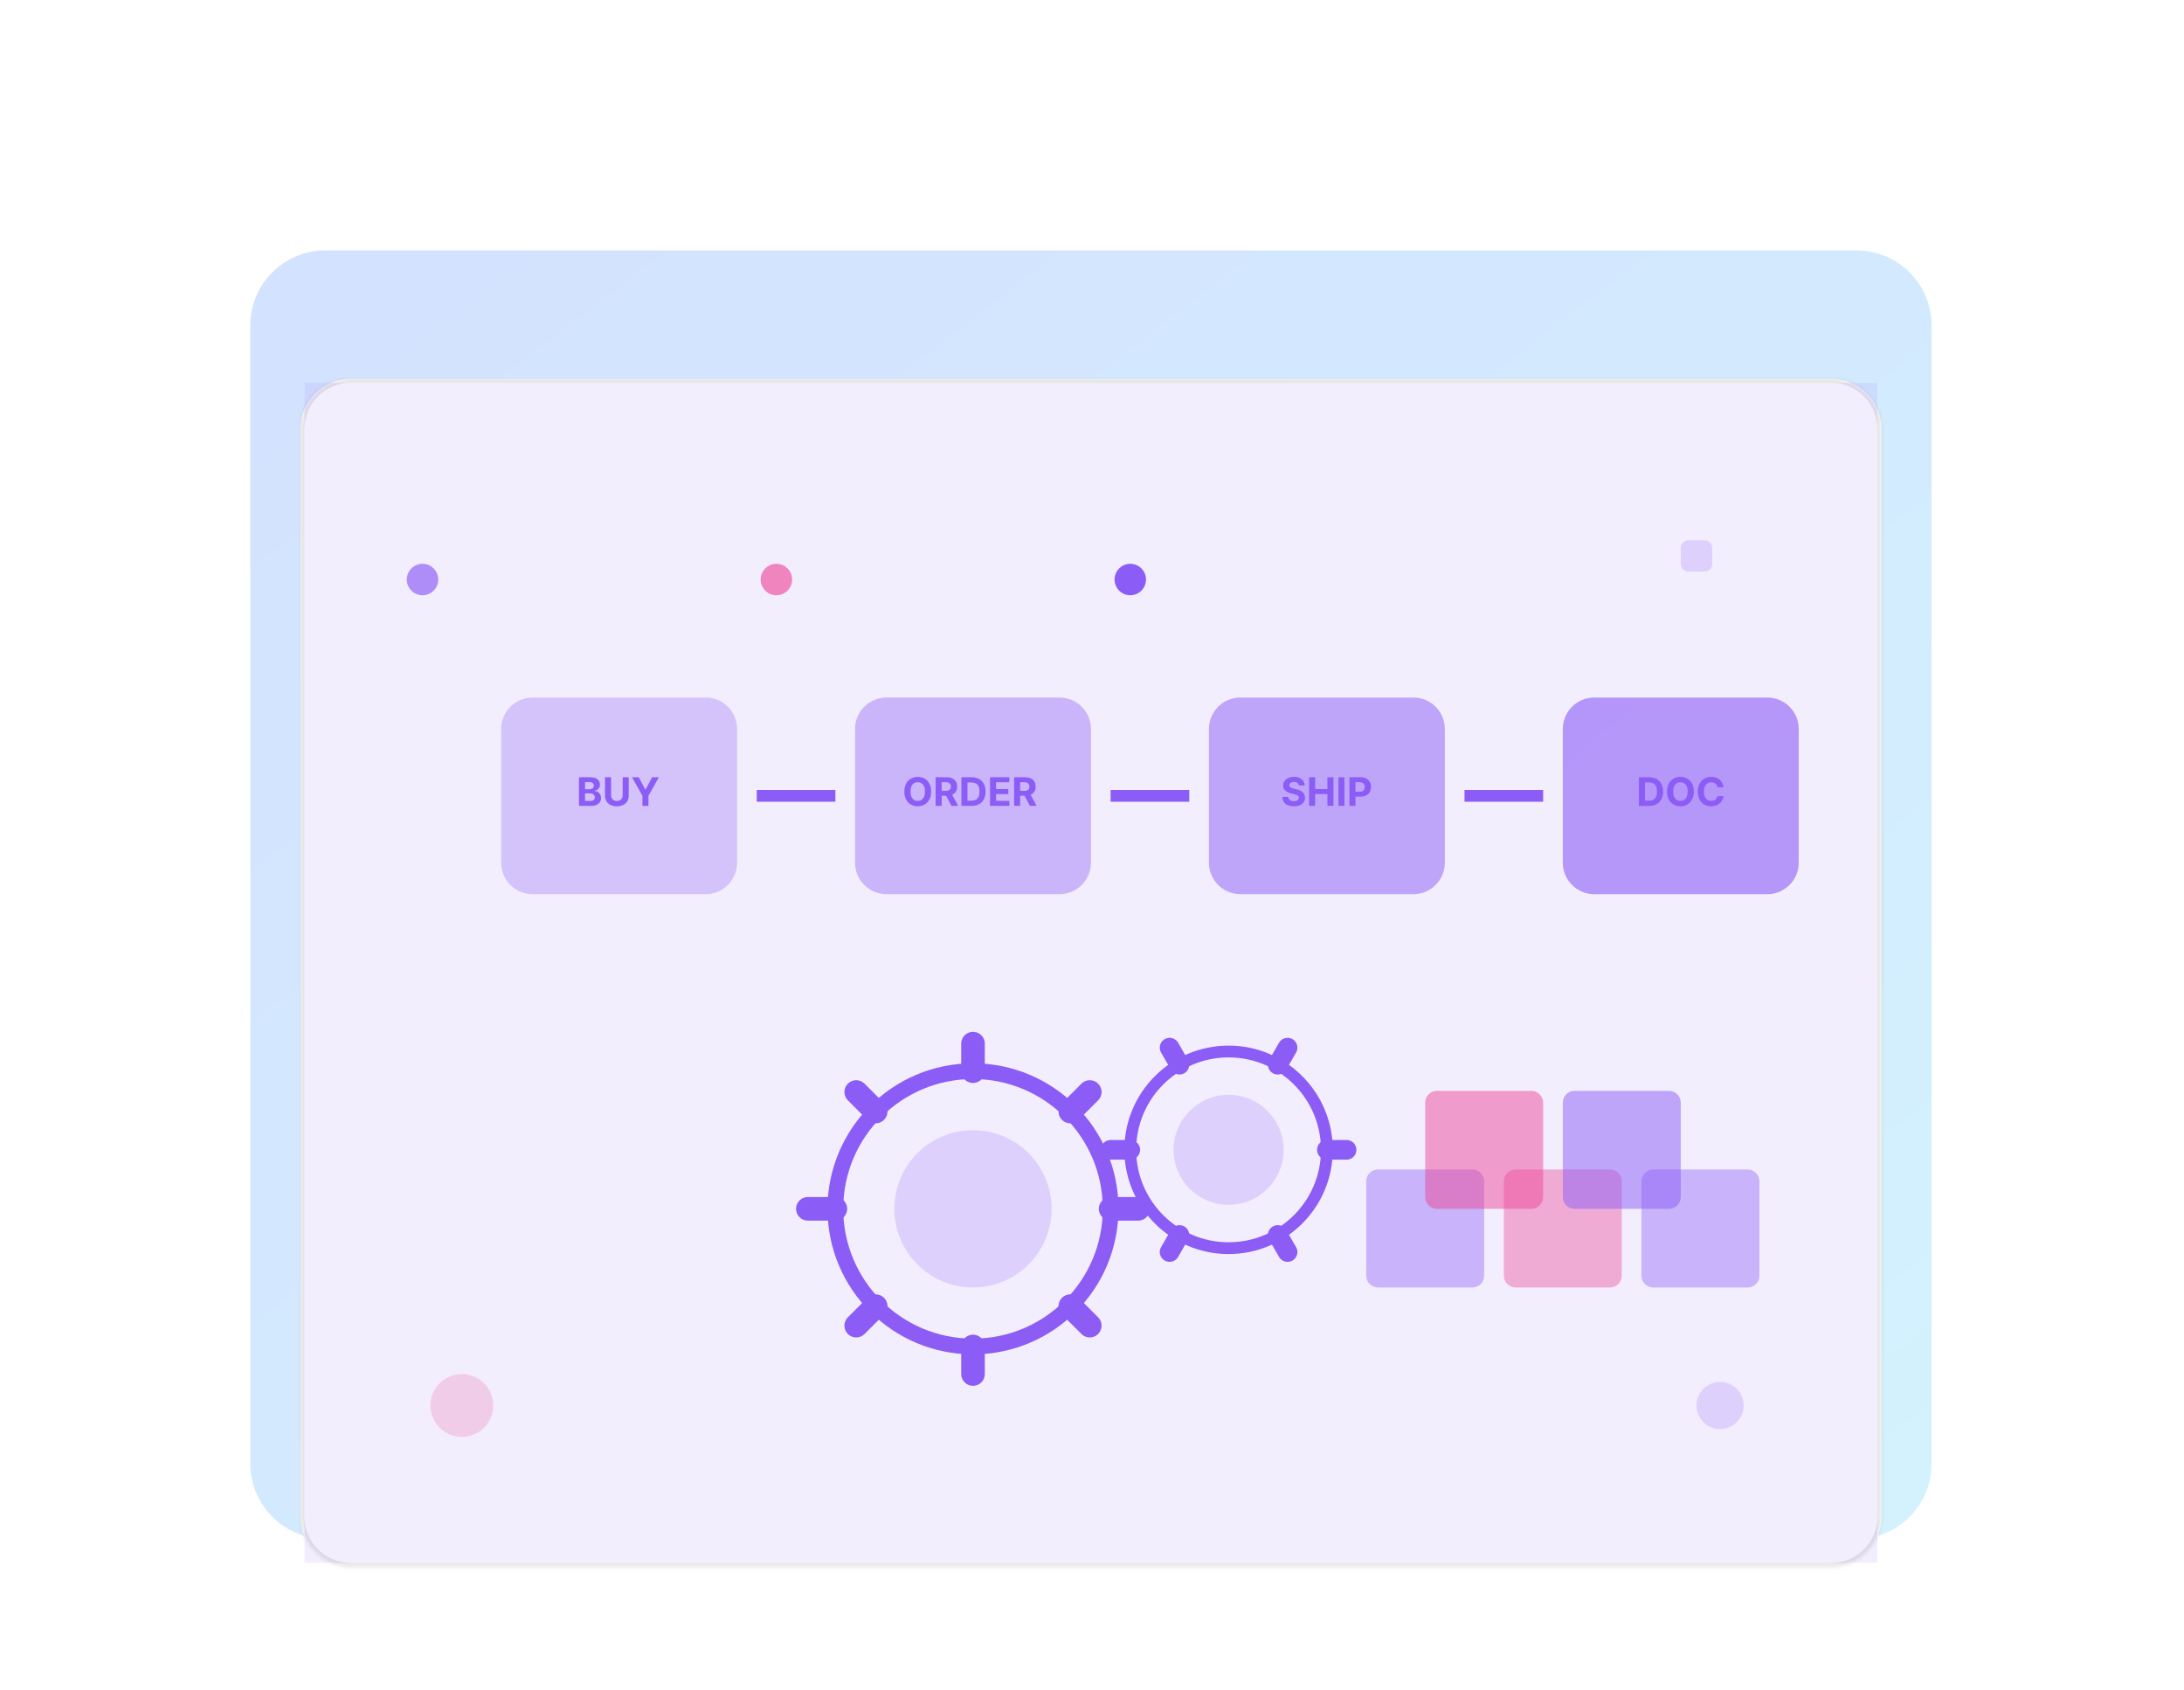 <svg width="698" height="540" viewBox="0 0 698 540" fill="none" xmlns="http://www.w3.org/2000/svg">
<g filter="url(#filter0_f_12216_5026)">
<path d="M80 104C80 90.745 90.745 80 104 80H593.333C606.588 80 617.333 90.745 617.333 104V467.667C617.333 480.922 606.588 491.667 593.333 491.667H104C90.745 491.667 80 480.922 80 467.667V104Z" fill="url(#paint0_linear_12216_5026)"/>
</g>
<g filter="url(#filter1_d_12216_5026)">
<mask id="path-2-inside-1_12216_5026" fill="white">
<path d="M96 112C96 103.163 103.163 96 112 96H585.333C594.17 96 601.333 103.163 601.333 112V459.667C601.333 468.503 594.17 475.667 585.333 475.667H112C103.163 475.667 96 468.503 96 459.667V112Z"/>
</mask>
<path d="M96 112C96 103.163 103.163 96 112 96H585.333C594.17 96 601.333 103.163 601.333 112V459.667C601.333 468.503 594.17 475.667 585.333 475.667H112C103.163 475.667 96 468.503 96 459.667V112Z" fill="white"/>
<path d="M112 96V97.333H585.333V96V94.667H112V96ZM601.333 112H600V459.667H601.333H602.667V112H601.333ZM585.333 475.667V474.333H112V475.667V477H585.333V475.667ZM96 459.667H97.333V112H96H94.667V459.667H96ZM112 475.667V474.333C103.9 474.333 97.333 467.767 97.333 459.667H96H94.667C94.667 469.24 102.427 477 112 477V475.667ZM601.333 459.667H600C600 467.767 593.434 474.333 585.333 474.333V475.667V477C594.906 477 602.667 469.24 602.667 459.667H601.333ZM585.333 96V97.333C593.434 97.333 600 103.9 600 112H601.333H602.667C602.667 102.427 594.906 94.667 585.333 94.667V96ZM112 96V94.667C102.427 94.667 94.667 102.427 94.667 112H96H97.333C97.333 103.9 103.9 97.333 112 97.333V96Z" fill="#0D0D12" fill-opacity="0.1" mask="url(#path-2-inside-1_12216_5026)"/>
<g clip-path="url(#clip0_12216_5026)">
<path d="M600.001 97.333H97.334V474.333H600.001V97.333Z" fill="url(#paint1_linear_12216_5026)"/>
<path opacity="0.3" d="M225.515 197.867H170.221C164.669 197.867 160.168 202.368 160.168 207.92V250.647C160.168 256.199 164.669 260.7 170.221 260.7H225.515C231.067 260.7 235.568 256.199 235.568 250.647V207.92C235.568 202.368 231.067 197.867 225.515 197.867Z" fill="url(#paint2_linear_12216_5026)"/>
<path d="M185.049 232.487V223.347H188.708C189.38 223.347 189.941 223.447 190.39 223.646C190.84 223.846 191.177 224.122 191.403 224.476C191.629 224.827 191.742 225.232 191.742 225.69C191.742 226.047 191.671 226.361 191.528 226.632C191.385 226.899 191.189 227.12 190.939 227.292C190.692 227.462 190.41 227.582 190.091 227.654V227.743C190.439 227.758 190.765 227.856 191.069 228.037C191.375 228.219 191.623 228.473 191.814 228.801C192.004 229.125 192.099 229.512 192.099 229.961C192.099 230.446 191.979 230.879 191.738 231.259C191.5 231.637 191.147 231.936 190.68 232.156C190.213 232.377 189.638 232.487 188.953 232.487H185.049ZM186.981 230.907H188.556C189.095 230.907 189.487 230.804 189.734 230.599C189.981 230.391 190.105 230.114 190.105 229.769C190.105 229.516 190.044 229.293 189.922 229.1C189.8 228.906 189.626 228.754 189.4 228.644C189.176 228.534 188.91 228.479 188.601 228.479H186.981V230.907ZM186.981 227.172H188.413C188.678 227.172 188.913 227.126 189.118 227.033C189.327 226.938 189.49 226.804 189.609 226.632C189.731 226.459 189.792 226.252 189.792 226.011C189.792 225.681 189.675 225.415 189.44 225.213C189.208 225.01 188.877 224.909 188.449 224.909H186.981V227.172ZM199.002 223.347H200.934V229.282C200.934 229.949 200.775 230.532 200.457 231.032C200.141 231.532 199.7 231.921 199.131 232.201C198.563 232.478 197.901 232.616 197.146 232.616C196.387 232.616 195.723 232.478 195.155 232.201C194.587 231.921 194.145 231.532 193.83 231.032C193.514 230.532 193.357 229.949 193.357 229.282V223.347H195.289V229.117C195.289 229.465 195.365 229.775 195.517 230.046C195.671 230.316 195.889 230.529 196.168 230.684C196.448 230.838 196.774 230.916 197.146 230.916C197.52 230.916 197.846 230.838 198.123 230.684C198.402 230.529 198.618 230.316 198.77 230.046C198.925 229.775 199.002 229.465 199.002 229.117V223.347ZM201.989 223.347H204.153L206.237 227.283H206.326L208.41 223.347H210.575L207.241 229.256V232.487H205.322V229.256L201.989 223.347Z" fill="#8B5CF6"/>
<path d="M241.852 229.283H266.985" stroke="url(#paint3_linear_12216_5026)" stroke-width="3.77"/>
<path opacity="0.4" d="M338.614 197.867H283.321C277.769 197.867 273.268 202.368 273.268 207.92V250.647C273.268 256.199 277.769 260.7 283.321 260.7H338.614C344.167 260.7 348.668 256.199 348.668 250.647V207.92C348.668 202.368 344.167 197.867 338.614 197.867Z" fill="url(#paint4_linear_12216_5026)"/>
<path d="M297.589 227.917C297.589 228.914 297.4 229.761 297.022 230.461C296.647 231.16 296.136 231.694 295.487 232.063C294.841 232.429 294.116 232.612 293.309 232.612C292.497 232.612 291.768 232.427 291.123 232.058C290.477 231.689 289.967 231.155 289.592 230.456C289.217 229.757 289.03 228.911 289.03 227.917C289.03 226.92 289.217 226.072 289.592 225.373C289.967 224.674 290.477 224.142 291.123 223.776C291.768 223.407 292.497 223.222 293.309 223.222C294.116 223.222 294.841 223.407 295.487 223.776C296.136 224.142 296.647 224.674 297.022 225.373C297.4 226.072 297.589 226.92 297.589 227.917ZM295.63 227.917C295.63 227.271 295.533 226.727 295.34 226.284C295.149 225.84 294.88 225.504 294.532 225.275C294.184 225.046 293.776 224.931 293.309 224.931C292.842 224.931 292.435 225.046 292.087 225.275C291.739 225.504 291.468 225.84 291.274 226.284C291.084 226.727 290.989 227.271 290.989 227.917C290.989 228.563 291.084 229.107 291.274 229.55C291.468 229.994 291.739 230.33 292.087 230.559C292.435 230.788 292.842 230.902 293.309 230.902C293.776 230.902 294.184 230.788 294.532 230.559C294.88 230.33 295.149 229.994 295.34 229.55C295.533 229.107 295.63 228.563 295.63 227.917ZM299.02 232.487V223.347H302.626C303.316 223.347 303.905 223.471 304.393 223.718C304.884 223.962 305.258 224.308 305.513 224.757C305.772 225.204 305.902 225.729 305.902 226.333C305.902 226.94 305.771 227.462 305.509 227.899C305.247 228.333 304.868 228.667 304.371 228.899C303.877 229.131 303.279 229.247 302.577 229.247H300.163V227.694H302.265C302.634 227.694 302.94 227.643 303.184 227.542C303.428 227.441 303.609 227.289 303.728 227.087C303.85 226.885 303.911 226.633 303.911 226.333C303.911 226.029 303.85 225.773 303.728 225.565C303.609 225.357 303.426 225.199 303.179 225.092C302.936 224.982 302.628 224.927 302.256 224.927H300.953V232.487H299.02ZM303.956 228.327L306.227 232.487H304.094L301.872 228.327H303.956ZM310.507 232.487H307.267V223.347H310.534C311.453 223.347 312.244 223.53 312.908 223.896C313.571 224.259 314.082 224.781 314.439 225.463C314.799 226.144 314.979 226.959 314.979 227.908C314.979 228.86 314.799 229.678 314.439 230.362C314.082 231.047 313.568 231.572 312.899 231.938C312.233 232.304 311.435 232.487 310.507 232.487ZM309.2 230.831H310.427C310.998 230.831 311.478 230.73 311.868 230.528C312.261 230.322 312.555 230.005 312.752 229.577C312.951 229.146 313.051 228.589 313.051 227.908C313.051 227.233 312.951 226.681 312.752 226.252C312.555 225.824 312.262 225.509 311.873 225.306C311.483 225.104 311.002 225.003 310.431 225.003H309.2V230.831ZM316.41 232.487V223.347H322.568V224.94H318.342V227.118H322.251V228.711H318.342V230.893H322.586V232.487H316.41ZM324.105 232.487V223.347H327.71C328.401 223.347 328.99 223.471 329.478 223.718C329.968 223.962 330.342 224.308 330.598 224.757C330.856 225.204 330.986 225.729 330.986 226.333C330.986 226.94 330.855 227.462 330.593 227.899C330.331 228.333 329.952 228.667 329.455 228.899C328.961 229.131 328.363 229.247 327.661 229.247H325.247V227.694H327.349C327.718 227.694 328.024 227.643 328.268 227.542C328.512 227.441 328.694 227.289 328.813 227.087C328.935 226.885 328.996 226.633 328.996 226.333C328.996 226.029 328.935 225.773 328.813 225.565C328.694 225.357 328.511 225.199 328.264 225.092C328.02 224.982 327.712 224.927 327.34 224.927H326.037V232.487H324.105ZM329.04 228.327L331.312 232.487H329.179L326.956 228.327H329.04Z" fill="#8B5CF6"/>
<path d="M354.951 229.283H380.085" stroke="url(#paint5_linear_12216_5026)" stroke-width="3.77"/>
<path opacity="0.5" d="M451.714 197.867H396.421C390.868 197.867 386.367 202.368 386.367 207.92V250.647C386.367 256.199 390.868 260.7 396.421 260.7H451.714C457.266 260.7 461.767 256.199 461.767 250.647V207.92C461.767 202.368 457.266 197.867 451.714 197.867Z" fill="url(#paint6_linear_12216_5026)"/>
<path d="M415.106 225.976C415.07 225.616 414.917 225.336 414.646 225.137C414.376 224.937 414.008 224.838 413.544 224.838C413.229 224.838 412.963 224.882 412.745 224.972C412.528 225.058 412.362 225.178 412.246 225.333C412.132 225.488 412.076 225.663 412.076 225.86C412.07 226.023 412.104 226.166 412.179 226.288C412.256 226.41 412.362 226.516 412.495 226.605C412.629 226.691 412.784 226.767 412.96 226.832C413.135 226.895 413.323 226.948 413.522 226.993L414.343 227.189C414.742 227.279 415.108 227.398 415.441 227.546C415.774 227.695 416.063 227.878 416.306 228.095C416.55 228.313 416.739 228.568 416.873 228.863C417.01 229.157 417.08 229.495 417.083 229.876C417.08 230.435 416.937 230.92 416.655 231.331C416.375 231.738 415.97 232.055 415.441 232.281C414.914 232.504 414.279 232.616 413.535 232.616C412.797 232.616 412.155 232.503 411.607 232.277C411.063 232.051 410.638 231.716 410.331 231.273C410.028 230.826 409.868 230.275 409.854 229.617H411.723C411.744 229.924 411.832 230.179 411.987 230.385C412.144 230.587 412.354 230.74 412.616 230.844C412.881 230.945 413.18 230.996 413.513 230.996C413.84 230.996 414.124 230.948 414.365 230.853C414.609 230.758 414.798 230.626 414.932 230.456C415.066 230.287 415.133 230.092 415.133 229.871C415.133 229.666 415.072 229.494 414.95 229.354C414.831 229.214 414.655 229.095 414.423 228.997C414.194 228.899 413.913 228.809 413.58 228.729L412.585 228.479C411.814 228.292 411.206 227.999 410.759 227.6C410.313 227.201 410.092 226.664 410.095 225.989C410.092 225.436 410.239 224.952 410.536 224.539C410.837 224.125 411.249 223.802 411.772 223.57C412.296 223.338 412.891 223.222 413.558 223.222C414.236 223.222 414.828 223.338 415.334 223.57C415.842 223.802 416.238 224.125 416.521 224.539C416.803 224.952 416.949 225.431 416.958 225.976H415.106ZM418.383 232.487V223.347H420.315V227.118H424.238V223.347H426.165V232.487H424.238V228.711H420.315V232.487H418.383ZM429.691 223.347V232.487H427.759V223.347H429.691ZM431.281 232.487V223.347H434.886C435.58 223.347 436.17 223.48 436.658 223.744C437.146 224.006 437.518 224.371 437.774 224.838C438.033 225.302 438.162 225.837 438.162 226.444C438.162 227.051 438.031 227.587 437.769 228.051C437.508 228.515 437.128 228.876 436.631 229.135C436.138 229.394 435.54 229.523 434.837 229.523H432.539V227.975H434.525C434.897 227.975 435.203 227.911 435.444 227.783C435.688 227.652 435.87 227.472 435.989 227.243C436.111 227.011 436.172 226.745 436.172 226.444C436.172 226.141 436.111 225.876 435.989 225.65C435.87 225.421 435.688 225.244 435.444 225.119C435.2 224.991 434.891 224.927 434.516 224.927H433.213V232.487H431.281Z" fill="#8B5CF6"/>
<path d="M468.051 229.283H493.184" stroke="url(#paint7_linear_12216_5026)" stroke-width="3.77"/>
<path opacity="0.6" d="M564.813 197.867H509.52C503.968 197.867 499.467 202.368 499.467 207.92V250.647C499.467 256.199 503.968 260.7 509.52 260.7H564.813C570.366 260.7 574.867 256.199 574.867 250.647V207.92C574.867 202.368 570.366 197.867 564.813 197.867Z" fill="url(#paint8_linear_12216_5026)"/>
<path d="M527.04 232.487H523.8V223.347H527.067C527.986 223.347 528.777 223.53 529.441 223.896C530.104 224.259 530.614 224.781 530.971 225.462C531.331 226.144 531.511 226.959 531.511 227.908C531.511 228.86 531.331 229.678 530.971 230.362C530.614 231.047 530.101 231.572 529.432 231.938C528.765 232.304 527.968 232.487 527.04 232.487ZM525.732 230.831H526.96C527.531 230.831 528.011 230.73 528.401 230.527C528.794 230.322 529.088 230.005 529.285 229.577C529.484 229.146 529.584 228.589 529.584 227.908C529.584 227.233 529.484 226.681 529.285 226.252C529.088 225.824 528.795 225.509 528.405 225.306C528.016 225.104 527.535 225.003 526.964 225.003H525.732V230.831ZM541.341 227.917C541.341 228.914 541.152 229.761 540.775 230.461C540.4 231.16 539.888 231.694 539.239 232.063C538.594 232.429 537.868 232.612 537.062 232.612C536.25 232.612 535.521 232.427 534.875 232.058C534.229 231.689 533.719 231.155 533.344 230.456C532.97 229.757 532.782 228.911 532.782 227.917C532.782 226.92 532.97 226.072 533.344 225.373C533.719 224.674 534.229 224.142 534.875 223.776C535.521 223.407 536.25 223.222 537.062 223.222C537.868 223.222 538.594 223.407 539.239 223.776C539.888 224.142 540.4 224.674 540.775 225.373C541.152 226.072 541.341 226.92 541.341 227.917ZM539.382 227.917C539.382 227.271 539.286 226.727 539.092 226.284C538.902 225.84 538.633 225.504 538.284 225.275C537.936 225.046 537.529 224.931 537.062 224.931C536.595 224.931 536.187 225.046 535.839 225.275C535.491 225.504 535.22 225.84 535.027 226.284C534.836 226.727 534.741 227.271 534.741 227.917C534.741 228.562 534.836 229.107 535.027 229.55C535.22 229.993 535.491 230.33 535.839 230.559C536.187 230.788 536.595 230.902 537.062 230.902C537.529 230.902 537.936 230.788 538.284 230.559C538.633 230.33 538.902 229.993 539.092 229.55C539.286 229.107 539.382 228.562 539.382 227.917ZM550.837 226.547H548.882C548.846 226.294 548.773 226.069 548.663 225.873C548.553 225.674 548.412 225.504 548.239 225.364C548.067 225.224 547.868 225.117 547.641 225.043C547.418 224.969 547.176 224.931 546.914 224.931C546.441 224.931 546.029 225.049 545.678 225.284C545.327 225.516 545.055 225.855 544.861 226.301C544.668 226.745 544.571 227.283 544.571 227.917C544.571 228.568 544.668 229.116 544.861 229.559C545.058 230.002 545.331 230.337 545.682 230.563C546.033 230.789 546.439 230.902 546.901 230.902C547.159 230.902 547.399 230.868 547.619 230.8C547.842 230.731 548.04 230.632 548.213 230.501C548.385 230.367 548.528 230.205 548.641 230.014C548.757 229.824 548.837 229.607 548.882 229.363L550.837 229.372C550.786 229.791 550.66 230.196 550.457 230.586C550.258 230.972 549.989 231.319 549.65 231.625C549.313 231.929 548.912 232.17 548.445 232.348C547.981 232.524 547.455 232.612 546.869 232.612C546.054 232.612 545.325 232.427 544.683 232.058C544.043 231.689 543.537 231.155 543.165 230.456C542.797 229.757 542.612 228.911 542.612 227.917C542.612 226.92 542.799 226.072 543.174 225.373C543.549 224.674 544.058 224.142 544.701 223.776C545.343 223.407 546.066 223.222 546.869 223.222C547.399 223.222 547.89 223.297 548.342 223.445C548.797 223.594 549.2 223.811 549.551 224.097C549.902 224.38 550.188 224.726 550.408 225.137C550.631 225.547 550.774 226.017 550.837 226.547Z" fill="#8B5CF6"/>
<path d="M310.968 405.217C335.259 405.217 354.951 385.525 354.951 361.233C354.951 336.942 335.259 317.25 310.968 317.25C286.676 317.25 266.984 336.942 266.984 361.233C266.984 385.525 286.676 405.217 310.968 405.217Z" stroke="url(#paint9_linear_12216_5026)" stroke-width="5.027"/>
<path opacity="0.2" d="M310.967 386.367C324.848 386.367 336.101 375.114 336.101 361.233C336.101 347.353 324.848 336.1 310.967 336.1C297.087 336.1 285.834 347.353 285.834 361.233C285.834 375.114 297.087 386.367 310.967 386.367Z" fill="url(#paint10_linear_12216_5026)"/>
<path d="M354.951 361.233H363.748" stroke="url(#paint11_linear_12216_5026)" stroke-width="7.54" stroke-linecap="round"/>
<path d="M342.068 392.334L348.289 398.554" stroke="url(#paint12_linear_12216_5026)" stroke-width="7.54" stroke-linecap="round"/>
<path d="M310.967 405.217V414.013" stroke="url(#paint13_linear_12216_5026)" stroke-width="7.54" stroke-linecap="round"/>
<path d="M279.867 392.334L273.646 398.554" stroke="url(#paint14_linear_12216_5026)" stroke-width="7.54" stroke-linecap="round"/>
<path d="M266.984 361.233H258.188" stroke="url(#paint15_linear_12216_5026)" stroke-width="7.54" stroke-linecap="round"/>
<path d="M279.867 330.132L273.646 323.912" stroke="url(#paint16_linear_12216_5026)" stroke-width="7.54" stroke-linecap="round"/>
<path d="M310.967 317.25V308.453" stroke="url(#paint17_linear_12216_5026)" stroke-width="7.54" stroke-linecap="round"/>
<path d="M342.068 330.132L348.289 323.912" stroke="url(#paint18_linear_12216_5026)" stroke-width="7.54" stroke-linecap="round"/>
<path d="M392.651 373.8C410.002 373.8 424.068 359.734 424.068 342.383C424.068 325.032 410.002 310.967 392.651 310.967C375.3 310.967 361.234 325.032 361.234 342.383C361.234 359.734 375.3 373.8 392.651 373.8Z" stroke="url(#paint19_linear_12216_5026)" stroke-width="3.77"/>
<path opacity="0.2" d="M392.65 359.977C402.367 359.977 410.243 352.1 410.243 342.383C410.243 332.667 402.367 324.79 392.65 324.79C382.933 324.79 375.057 332.667 375.057 342.383C375.057 352.1 382.933 359.977 392.65 359.977Z" fill="url(#paint20_linear_12216_5026)"/>
<path d="M424.068 342.383H430.352" stroke="url(#paint21_linear_12216_5026)" stroke-width="6.283" stroke-linecap="round"/>
<path d="M408.359 369.591L411.501 375.032" stroke="url(#paint22_linear_12216_5026)" stroke-width="6.283" stroke-linecap="round"/>
<path d="M376.942 369.591L373.801 375.032" stroke="url(#paint23_linear_12216_5026)" stroke-width="6.283" stroke-linecap="round"/>
<path d="M361.235 342.383H354.951" stroke="url(#paint24_linear_12216_5026)" stroke-width="6.283" stroke-linecap="round"/>
<path d="M376.942 315.176L373.801 309.734" stroke="url(#paint25_linear_12216_5026)" stroke-width="6.283" stroke-linecap="round"/>
<path d="M408.359 315.176L411.501 309.734" stroke="url(#paint26_linear_12216_5026)" stroke-width="6.283" stroke-linecap="round"/>
<path opacity="0.4" d="M470.565 348.667H440.405C438.323 348.667 436.635 350.355 436.635 352.437V382.597C436.635 384.679 438.323 386.367 440.405 386.367H470.565C472.647 386.367 474.335 384.679 474.335 382.597V352.437C474.335 350.355 472.647 348.667 470.565 348.667Z" fill="#8B5CF6"/>
<path opacity="0.4" d="M514.547 348.667H484.387C482.305 348.667 480.617 350.354 480.617 352.437V382.597C480.617 384.679 482.305 386.367 484.387 386.367H514.547C516.629 386.367 518.317 384.679 518.317 382.597V352.437C518.317 350.354 516.629 348.667 514.547 348.667Z" fill="#EC4899"/>
<path opacity="0.4" d="M558.532 348.667H528.372C526.289 348.667 524.602 350.354 524.602 352.437V382.597C524.602 384.679 526.289 386.367 528.372 386.367H558.532C560.614 386.367 562.302 384.679 562.302 382.597V352.437C562.302 350.354 560.614 348.667 558.532 348.667Z" fill="#8B5CF6"/>
<path opacity="0.5" d="M489.414 323.533H459.254C457.172 323.533 455.484 325.221 455.484 327.303V357.463C455.484 359.545 457.172 361.233 459.254 361.233H489.414C491.496 361.233 493.184 359.545 493.184 357.463V327.303C493.184 325.221 491.496 323.533 489.414 323.533Z" fill="#EC4899"/>
<path opacity="0.5" d="M533.399 323.533H503.239C501.157 323.533 499.469 325.221 499.469 327.303V357.463C499.469 359.545 501.157 361.233 503.239 361.233H533.399C535.481 361.233 537.169 359.545 537.169 357.463V327.303C537.169 325.221 535.481 323.533 533.399 323.533Z" fill="#8B5CF6"/>
<path opacity="0.66" d="M135.034 165.193C137.811 165.193 140.061 162.943 140.061 160.167C140.061 157.39 137.811 155.14 135.034 155.14C132.258 155.14 130.008 157.39 130.008 160.167C130.008 162.943 132.258 165.193 135.034 165.193Z" fill="#8B5CF6"/>
<path opacity="0.64" d="M248.134 165.193C250.91 165.193 253.161 162.943 253.161 160.167C253.161 157.39 250.91 155.14 248.134 155.14C245.358 155.14 243.107 157.39 243.107 160.167C243.107 162.943 245.358 165.193 248.134 165.193Z" fill="#EC4899"/>
<path opacity="0.99" d="M361.234 165.193C364.01 165.193 366.26 162.943 366.26 160.167C366.26 157.39 364.01 155.14 361.234 155.14C358.458 155.14 356.207 157.39 356.207 160.167C356.207 162.943 358.458 165.193 361.234 165.193Z" fill="#8B5CF6"/>
<path opacity="0.2" d="M549.733 431.607C553.898 431.607 557.273 428.231 557.273 424.067C557.273 419.902 553.898 416.527 549.733 416.527C545.569 416.527 542.193 419.902 542.193 424.067C542.193 428.231 545.569 431.607 549.733 431.607Z" fill="#8B5CF6"/>
<path opacity="0.2" d="M147.6 434.12C153.153 434.12 157.654 429.619 157.654 424.067C157.654 418.514 153.153 414.013 147.6 414.013C142.048 414.013 137.547 418.514 137.547 424.067C137.547 429.619 142.048 434.12 147.6 434.12Z" fill="#EC4899"/>
<path opacity="0.2" d="M544.708 147.6H539.681C538.293 147.6 537.168 148.725 537.168 150.113V155.14C537.168 156.528 538.293 157.653 539.681 157.653H544.708C546.096 157.653 547.221 156.528 547.221 155.14V150.113C547.221 148.725 546.096 147.6 544.708 147.6Z" fill="#8B5CF6"/>
</g>
</g>
<defs>
<filter id="filter0_f_12216_5026" x="0" y="0" width="697.334" height="571.667" filterUnits="userSpaceOnUse" color-interpolation-filters="sRGB">
<feFlood flood-opacity="0" result="BackgroundImageFix"/>
<feBlend mode="normal" in="SourceGraphic" in2="BackgroundImageFix" result="shape"/>
<feGaussianBlur stdDeviation="40" result="effect1_foregroundBlur_12216_5026"/>
</filter>
<filter id="filter1_d_12216_5026" x="58" y="83" width="581.334" height="455.667" filterUnits="userSpaceOnUse" color-interpolation-filters="sRGB">
<feFlood flood-opacity="0" result="BackgroundImageFix"/>
<feColorMatrix in="SourceAlpha" type="matrix" values="0 0 0 0 0 0 0 0 0 0 0 0 0 0 0 0 0 0 127 0" result="hardAlpha"/>
<feMorphology radius="12" operator="erode" in="SourceAlpha" result="effect1_dropShadow_12216_5026"/>
<feOffset dy="25"/>
<feGaussianBlur stdDeviation="25"/>
<feComposite in2="hardAlpha" operator="out"/>
<feColorMatrix type="matrix" values="0 0 0 0 0 0 0 0 0 0 0 0 0 0 0 0 0 0 0.25 0"/>
<feBlend mode="normal" in2="BackgroundImageFix" result="effect1_dropShadow_12216_5026"/>
<feBlend mode="normal" in="SourceGraphic" in2="effect1_dropShadow_12216_5026" result="shape"/>
</filter>
<linearGradient id="paint0_linear_12216_5026" x1="80" y1="80" x2="477.478" y2="598.814" gradientUnits="userSpaceOnUse">
<stop stop-color="#246BFD" stop-opacity="0.2"/>
<stop offset="1" stop-color="#22C0F7" stop-opacity="0.2"/>
</linearGradient>
<linearGradient id="paint1_linear_12216_5026" x1="97.334" y1="97.333" x2="36289.3" y2="48353.3" gradientUnits="userSpaceOnUse">
<stop stop-color="#8B5CF6" stop-opacity="0.1"/>
<stop offset="1" stop-color="#EC4899" stop-opacity="0.1"/>
</linearGradient>
<linearGradient id="paint2_linear_12216_5026" x1="160.168" y1="197.867" x2="6340.5" y2="7614.26" gradientUnits="userSpaceOnUse">
<stop stop-color="#8B5CF6"/>
<stop offset="1" stop-color="#EC4899"/>
</linearGradient>
<linearGradient id="paint3_linear_12216_5026" x1="-nan" y1="-nan" x2="-nan" y2="-nan" gradientUnits="userSpaceOnUse">
<stop stop-color="#8B5CF6"/>
<stop offset="1" stop-color="#EC4899"/>
</linearGradient>
<linearGradient id="paint4_linear_12216_5026" x1="273.268" y1="197.867" x2="6453.6" y2="7614.26" gradientUnits="userSpaceOnUse">
<stop stop-color="#8B5CF6"/>
<stop offset="1" stop-color="#EC4899"/>
</linearGradient>
<linearGradient id="paint5_linear_12216_5026" x1="-nan" y1="-nan" x2="-nan" y2="-nan" gradientUnits="userSpaceOnUse">
<stop stop-color="#8B5CF6"/>
<stop offset="1" stop-color="#EC4899"/>
</linearGradient>
<linearGradient id="paint6_linear_12216_5026" x1="386.367" y1="197.867" x2="6566.7" y2="7614.26" gradientUnits="userSpaceOnUse">
<stop stop-color="#8B5CF6"/>
<stop offset="1" stop-color="#EC4899"/>
</linearGradient>
<linearGradient id="paint7_linear_12216_5026" x1="-nan" y1="-nan" x2="-nan" y2="-nan" gradientUnits="userSpaceOnUse">
<stop stop-color="#8B5CF6"/>
<stop offset="1" stop-color="#EC4899"/>
</linearGradient>
<linearGradient id="paint8_linear_12216_5026" x1="499.467" y1="197.867" x2="6679.79" y2="7614.26" gradientUnits="userSpaceOnUse">
<stop stop-color="#8B5CF6"/>
<stop offset="1" stop-color="#EC4899"/>
</linearGradient>
<linearGradient id="paint9_linear_12216_5026" x1="266.984" y1="317.25" x2="9063.65" y2="9113.92" gradientUnits="userSpaceOnUse">
<stop stop-color="#8B5CF6"/>
<stop offset="1" stop-color="#EC4899"/>
</linearGradient>
<linearGradient id="paint10_linear_12216_5026" x1="285.834" y1="336.1" x2="5312.5" y2="5362.77" gradientUnits="userSpaceOnUse">
<stop stop-color="#8B5CF6"/>
<stop offset="1" stop-color="#EC4899"/>
</linearGradient>
<linearGradient id="paint11_linear_12216_5026" x1="-nan" y1="-nan" x2="-nan" y2="-nan" gradientUnits="userSpaceOnUse">
<stop stop-color="#8B5CF6"/>
<stop offset="1" stop-color="#EC4899"/>
</linearGradient>
<linearGradient id="paint12_linear_12216_5026" x1="342.068" y1="392.334" x2="964.086" y2="1014.35" gradientUnits="userSpaceOnUse">
<stop stop-color="#8B5CF6"/>
<stop offset="1" stop-color="#EC4899"/>
</linearGradient>
<linearGradient id="paint13_linear_12216_5026" x1="-nan" y1="-nan" x2="-nan" y2="-nan" gradientUnits="userSpaceOnUse">
<stop stop-color="#8B5CF6"/>
<stop offset="1" stop-color="#EC4899"/>
</linearGradient>
<linearGradient id="paint14_linear_12216_5026" x1="273.646" y1="392.334" x2="895.664" y2="1014.35" gradientUnits="userSpaceOnUse">
<stop stop-color="#8B5CF6"/>
<stop offset="1" stop-color="#EC4899"/>
</linearGradient>
<linearGradient id="paint15_linear_12216_5026" x1="-nan" y1="-nan" x2="-nan" y2="-nan" gradientUnits="userSpaceOnUse">
<stop stop-color="#8B5CF6"/>
<stop offset="1" stop-color="#EC4899"/>
</linearGradient>
<linearGradient id="paint16_linear_12216_5026" x1="273.646" y1="323.912" x2="895.665" y2="945.93" gradientUnits="userSpaceOnUse">
<stop stop-color="#8B5CF6"/>
<stop offset="1" stop-color="#EC4899"/>
</linearGradient>
<linearGradient id="paint17_linear_12216_5026" x1="-nan" y1="-nan" x2="-nan" y2="-nan" gradientUnits="userSpaceOnUse">
<stop stop-color="#8B5CF6"/>
<stop offset="1" stop-color="#EC4899"/>
</linearGradient>
<linearGradient id="paint18_linear_12216_5026" x1="342.068" y1="323.912" x2="964.087" y2="945.93" gradientUnits="userSpaceOnUse">
<stop stop-color="#8B5CF6"/>
<stop offset="1" stop-color="#EC4899"/>
</linearGradient>
<linearGradient id="paint19_linear_12216_5026" x1="361.234" y1="310.967" x2="6644.57" y2="6594.3" gradientUnits="userSpaceOnUse">
<stop stop-color="#8B5CF6"/>
<stop offset="1" stop-color="#EC4899"/>
</linearGradient>
<linearGradient id="paint20_linear_12216_5026" x1="375.057" y1="324.79" x2="3893.72" y2="3843.46" gradientUnits="userSpaceOnUse">
<stop stop-color="#8B5CF6"/>
<stop offset="1" stop-color="#EC4899"/>
</linearGradient>
<linearGradient id="paint21_linear_12216_5026" x1="-nan" y1="-nan" x2="-nan" y2="-nan" gradientUnits="userSpaceOnUse">
<stop stop-color="#8B5CF6"/>
<stop offset="1" stop-color="#EC4899"/>
</linearGradient>
<linearGradient id="paint22_linear_12216_5026" x1="408.359" y1="369.591" x2="879.609" y2="641.667" gradientUnits="userSpaceOnUse">
<stop stop-color="#8B5CF6"/>
<stop offset="1" stop-color="#EC4899"/>
</linearGradient>
<linearGradient id="paint23_linear_12216_5026" x1="373.801" y1="369.591" x2="845.051" y2="641.667" gradientUnits="userSpaceOnUse">
<stop stop-color="#8B5CF6"/>
<stop offset="1" stop-color="#EC4899"/>
</linearGradient>
<linearGradient id="paint24_linear_12216_5026" x1="354.951" y1="342.383" x2="385.995" y2="537.443" gradientUnits="userSpaceOnUse">
<stop stop-color="#8B5CF6"/>
<stop offset="1" stop-color="#EC4899"/>
</linearGradient>
<linearGradient id="paint25_linear_12216_5026" x1="373.801" y1="309.734" x2="845.051" y2="581.81" gradientUnits="userSpaceOnUse">
<stop stop-color="#8B5CF6"/>
<stop offset="1" stop-color="#EC4899"/>
</linearGradient>
<linearGradient id="paint26_linear_12216_5026" x1="408.359" y1="309.734" x2="879.609" y2="581.81" gradientUnits="userSpaceOnUse">
<stop stop-color="#8B5CF6"/>
<stop offset="1" stop-color="#EC4899"/>
</linearGradient>
<clipPath id="clip0_12216_5026">
<rect width="502.667" height="377" fill="white" transform="translate(97.334 97.333)"/>
</clipPath>
</defs>
</svg>
